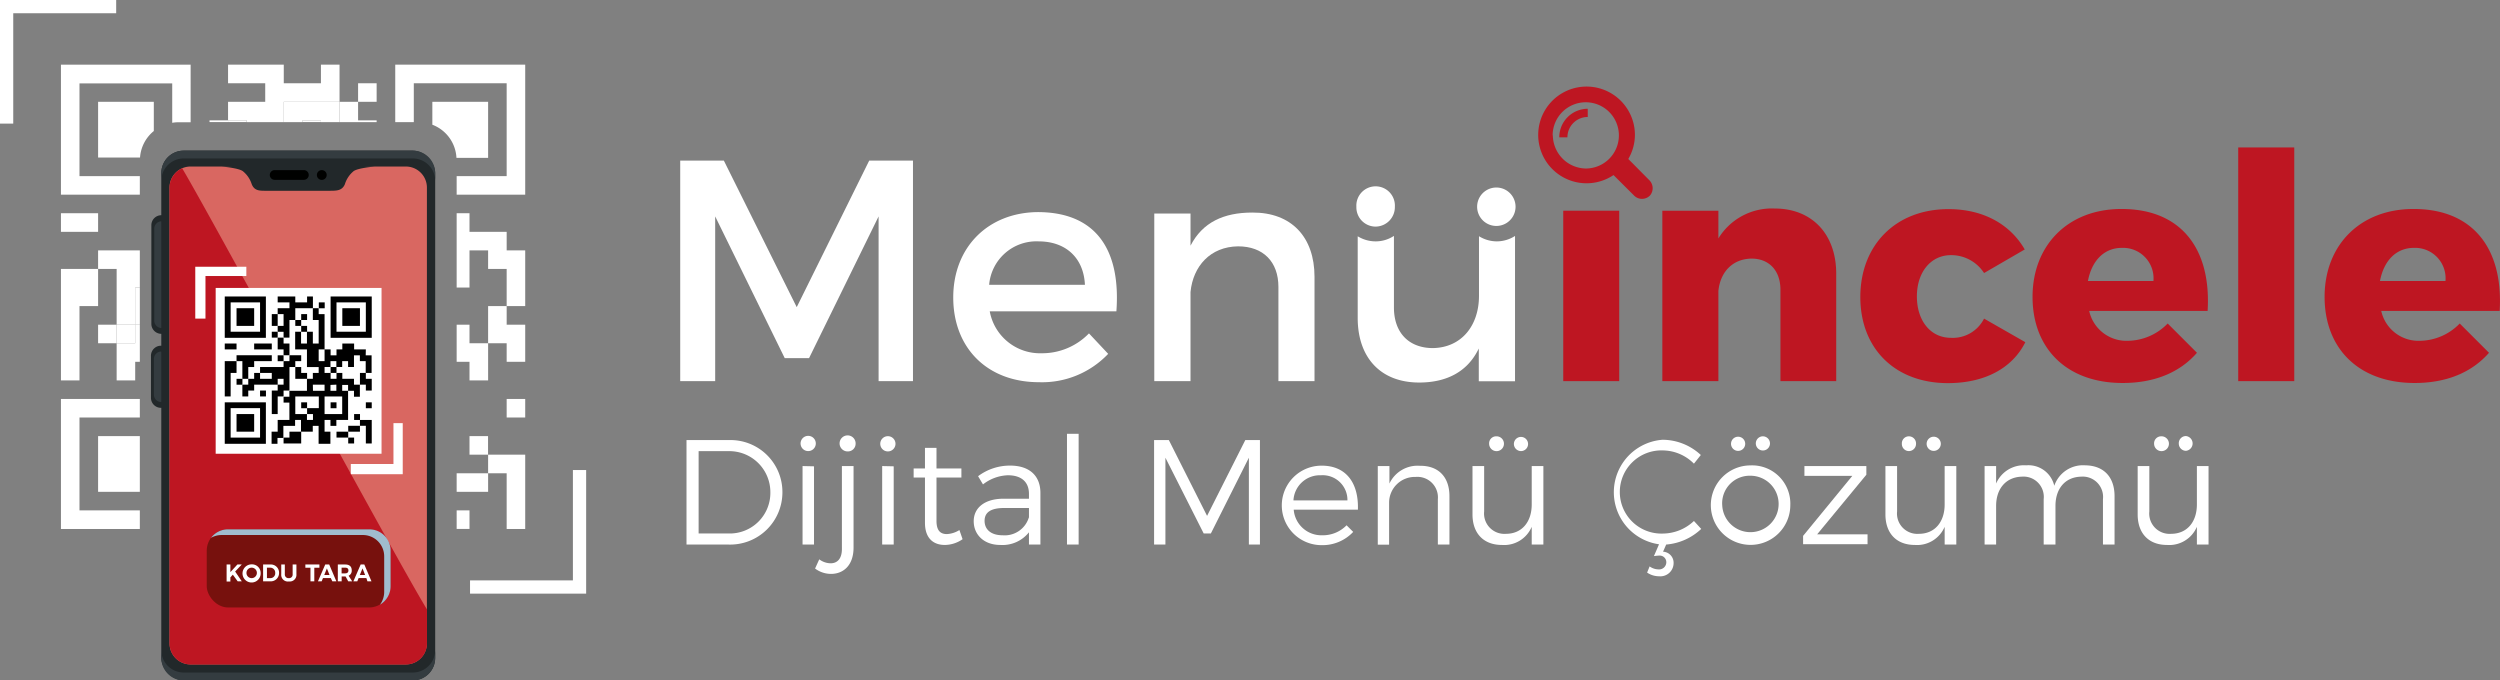 <svg xmlns="http://www.w3.org/2000/svg" viewBox="0 0 377.42 102.72"><rect x="0" y="0" width="377.42" height="102.72" fill="#808080" stroke="none"/><defs><style>.cls-1{isolation:isolate;}.cls-2{fill:#fff;}.cls-3{fill:#22282a;}.cls-4{fill:#343c40;}.cls-5{fill:#d96761;}.cls-6{fill:#be1622;}.cls-7{fill:#000100;}.cls-8{fill:#77110d;}.cls-9{fill:#a0bdce;mix-blend-mode:soft-light;}</style></defs><title>Asset 3</title><g class="cls-1"><g id="Layer_2" data-name="Layer 2"><g id="Layer_1-2" data-name="Layer 1"><polygon class="cls-2" points="2 18.66 0 18.66 0 0 17.54 0 17.54 2 2 2 2 18.66"/><polygon class="cls-2" points="88.49 89.62 70.96 89.62 70.96 87.62 86.49 87.62 86.49 70.96 88.49 70.96 88.49 89.62"/><rect class="cls-2" x="17.61" y="49.02" width="2.8" height="2.8"/><polygon class="cls-2" points="20.41 46.21 20.41 49.02 21.11 49.02 21.11 43.41 20.41 43.41 20.41 46.21"/><rect class="cls-2" x="34.43" y="18.17" width="2.8" height="0.26"/><polygon class="cls-2" points="45.65 15.37 42.84 15.37 42.84 18.17 42.84 18.44 45.65 18.44 45.65 18.17 48.45 18.17 48.45 18.44 51.26 18.44 51.26 18.17 51.26 15.37 48.45 15.37 45.65 15.37"/><polygon class="cls-2" points="76.49 9.76 73.69 9.76 70.88 9.76 68.08 9.76 65.28 9.76 62.47 9.76 59.67 9.76 59.67 12.57 59.67 15.37 59.67 18.17 59.67 18.44 62.47 18.44 62.47 18.17 62.47 15.37 62.47 12.57 65.28 12.57 68.08 12.57 70.88 12.57 73.69 12.57 76.49 12.57 76.49 15.37 76.49 18.17 76.49 20.98 76.49 23.78 76.49 26.59 73.69 26.59 70.88 26.59 68.94 26.59 68.94 29.39 70.88 29.39 73.69 29.39 76.49 29.39 79.29 29.39 79.29 26.59 79.29 23.78 79.29 20.98 79.29 18.17 79.29 15.37 79.29 12.57 79.29 9.76 76.49 9.76"/><rect class="cls-2" x="54.06" y="12.57" width="2.8" height="2.8"/><path class="cls-2" d="M73.69,23.78V15.37H65.27v3.46a5.65,5.65,0,0,1,3.64,5h4.78Z"/><rect class="cls-2" x="31.63" y="18.17" width="2.8" height="0.26"/><rect class="cls-2" x="45.65" y="18.17" width="2.8" height="0.26"/><path class="cls-2" d="M23.22,15.37H14.81v8.41h6.33a5.67,5.67,0,0,1,2.08-4V15.37Z"/><path class="cls-2" d="M20.41,26.59H12v-14H26v5.95a5,5,0,0,1,.78-.08h2V9.76H9.2V29.39H21.11v-2.8Z"/><polygon class="cls-2" points="37.24 18.44 42.84 18.44 42.84 18.17 42.84 15.37 45.65 15.37 48.45 15.37 51.26 15.37 51.26 12.57 51.26 9.76 48.45 9.76 48.45 12.57 45.65 12.57 42.84 12.57 42.84 9.76 40.04 9.76 37.24 9.76 34.43 9.76 34.43 12.57 37.24 12.57 40.04 12.57 40.04 15.37 37.24 15.37 34.43 15.37 34.43 18.17 37.24 18.17 37.24 18.44"/><polygon class="cls-2" points="14.81 35 14.81 32.19 12 32.19 9.2 32.19 9.2 35 12 35 14.81 35"/><polygon class="cls-2" points="70.88 43.41 70.88 40.6 70.88 37.8 73.69 37.8 73.69 40.6 76.49 40.6 76.49 43.41 76.49 46.21 79.29 46.21 79.29 43.41 79.29 40.6 79.29 37.8 76.49 37.8 76.49 35 73.69 35 70.88 35 70.88 32.19 68.94 32.19 68.94 43.41 70.88 43.41"/><polygon class="cls-2" points="51.26 18.44 56.86 18.44 56.86 18.17 54.06 18.17 54.06 15.37 51.26 15.37 51.26 18.17 51.26 18.44"/><polygon class="cls-2" points="70.88 49.02 68.94 49.02 68.94 54.62 70.88 54.62 70.88 57.43 73.69 57.43 73.69 54.62 73.69 51.82 70.88 51.82 70.88 49.02"/><polygon class="cls-2" points="9.2 40.6 9.2 43.41 9.2 46.21 9.2 49.02 9.2 51.82 9.2 54.62 9.2 57.43 12 57.43 12 54.62 12 51.82 12 49.02 12 46.21 14.81 46.21 14.81 43.41 14.81 40.6 12 40.6 9.2 40.6"/><polygon class="cls-2" points="20.41 46.21 20.41 43.41 21.11 43.41 21.11 37.8 20.41 37.8 17.61 37.8 14.81 37.8 14.81 40.6 17.61 40.6 17.61 43.41 17.61 46.21 17.61 49.02 20.41 49.02 20.41 46.21"/><polygon class="cls-2" points="73.69 49.02 73.69 51.82 76.49 51.82 76.49 54.62 79.29 54.62 79.29 51.82 79.29 49.02 76.49 49.02 76.49 46.21 73.69 46.21 73.69 49.02"/><rect class="cls-2" x="14.81" y="49.02" width="2.8" height="2.8"/><polygon class="cls-2" points="20.41 49.02 20.41 51.82 17.61 51.82 17.61 54.62 17.61 57.43 20.41 57.43 20.41 54.62 21.11 54.62 21.11 49.02 20.41 49.02"/><polygon class="cls-2" points="20.41 77.05 17.61 77.05 14.81 77.05 12 77.05 12 74.25 12 71.45 12 68.64 12 65.84 12 63.03 14.81 63.03 17.61 63.03 20.41 63.03 21.11 63.03 21.11 60.23 20.41 60.23 17.61 60.23 14.81 60.23 12 60.23 9.2 60.23 9.2 63.03 9.2 65.84 9.2 68.64 9.2 71.45 9.2 74.25 9.2 77.05 9.2 79.86 12 79.86 14.81 79.86 17.61 79.86 20.41 79.86 21.11 79.86 21.11 77.05 20.41 77.05"/><rect class="cls-2" x="76.49" y="60.23" width="2.8" height="2.8"/><polygon class="cls-2" points="17.61 65.84 14.81 65.84 14.81 68.64 14.81 71.45 14.81 74.25 17.61 74.25 20.41 74.25 21.11 74.25 21.11 65.84 20.41 65.84 17.61 65.84"/><rect class="cls-2" x="70.88" y="65.84" width="2.8" height="2.8"/><polygon class="cls-2" points="76.49 74.25 76.49 77.05 76.49 79.86 79.29 79.86 79.29 77.05 79.29 74.25 79.29 71.45 79.29 68.64 76.49 68.64 73.69 68.64 73.69 71.45 76.49 71.45 76.49 74.25"/><polygon class="cls-2" points="70.88 74.25 73.69 74.25 73.69 71.45 70.88 71.45 68.94 71.45 68.94 74.25 70.88 74.25"/><rect class="cls-2" x="68.94" y="77.05" width="1.94" height="2.8"/><path class="cls-3" d="M25.8,60.07a1.5,1.5,0,0,1-1.5,1.5h0a1.51,1.51,0,0,1-1.51-1.5V53.7a1.52,1.52,0,0,1,1.51-1.51h0a1.51,1.51,0,0,1,1.5,1.51Z"/><path class="cls-3" d="M25.86,48.89a1.52,1.52,0,0,1-1.51,1.51h0a1.51,1.51,0,0,1-1.5-1.51V34a1.51,1.51,0,0,1,1.5-1.51h0A1.52,1.52,0,0,1,25.86,34Z"/><path class="cls-4" d="M25.29,48.3a1.12,1.12,0,0,1-1,1.22h0a1.13,1.13,0,0,1-1-1.22V34.63a1.13,1.13,0,0,1,1-1.22h0a1.12,1.12,0,0,1,1,1.22Z"/><path class="cls-4" d="M25.24,59.47a1.12,1.12,0,0,1-1,1.22h0a1.12,1.12,0,0,1-1-1.22V54.3a1.13,1.13,0,0,1,1-1.23h0a1.13,1.13,0,0,1,1,1.23Z"/><rect class="cls-3" x="24.35" y="22.74" width="41.35" height="79.98" rx="3.39"/><path class="cls-4" d="M62.31,22.74H27.74a3.39,3.39,0,0,0-3.39,3.39v1.18a3.39,3.39,0,0,1,3.39-3.39H62.31a3.39,3.39,0,0,1,3.39,3.39V26.13A3.39,3.39,0,0,0,62.31,22.74Z"/><path class="cls-4" d="M27.74,102.72H62.31a3.39,3.39,0,0,0,3.39-3.39V98.14a3.39,3.39,0,0,1-3.39,3.39H27.74a3.39,3.39,0,0,1-3.39-3.39v1.19A3.39,3.39,0,0,0,27.74,102.72Z"/><path class="cls-5" d="M28.78,25.14H61.27a3.18,3.18,0,0,1,3.18,3.18v68.8a3.19,3.19,0,0,1-3.19,3.19H28.78a3.19,3.19,0,0,1-3.19-3.19V28.33A3.18,3.18,0,0,1,28.78,25.14Z"/><path class="cls-6" d="M27.5,25.41a3.18,3.18,0,0,0-1.9,2.92v68.8a3.18,3.18,0,0,0,3.18,3.18H61.27a3.18,3.18,0,0,0,3.19-3.18V92C59.73,84.3,31.24,31.58,27.5,25.41Z"/><path class="cls-3" d="M45.59,24.6v-.06l-.56,0-.57,0v.06l-11,.54s2.59.22,3.21.71A4.11,4.11,0,0,1,38,27.8c.42,1.06,1.25,1,2.3,1h9.47c1.05,0,1.88,0,2.3-1a4.11,4.11,0,0,1,1.3-1.95c.62-.49,3.22-.71,3.22-.71Z"/><path class="cls-7" d="M46.61,26.42a.74.74,0,0,1-.74.73h-4.4a.74.74,0,0,1-.74-.73h0a.74.74,0,0,1,.74-.74h4.4a.74.74,0,0,1,.74.74Z"/><path class="cls-7" d="M49.32,26.42a.74.74,0,1,1-.74-.74A.74.74,0,0,1,49.32,26.42Z"/><rect class="cls-2" x="32.56" y="43.47" width="25.04" height="25.03"/><polygon class="cls-2" points="59.4 63.88 59.4 70.05 52.96 70.05 52.96 71.59 60.8 71.59 60.8 63.88 59.4 63.88"/><polygon class="cls-2" points="37.19 41.67 31.02 41.67 31.02 48.1 29.48 48.1 29.48 40.27 37.19 40.27 37.19 41.67"/><path d="M55.23,44.76H49.91V51h6.21V44.76Zm0,1.77v3.55H50.8V45.65h4.43Z"/><rect x="48.13" y="45.65" width="0.89" height="0.89"/><polygon points="52.57 46.53 51.68 46.53 51.68 47.42 51.68 48.31 51.68 49.2 52.57 49.2 53.46 49.2 54.34 49.2 54.34 48.31 54.34 47.42 54.34 46.53 53.46 46.53 52.57 46.53"/><polygon points="41.92 47.42 41.03 47.42 41.03 48.31 41.03 49.2 41.92 49.2 41.92 48.31 41.92 47.42"/><rect x="45.47" y="47.42" width="0.89" height="0.89"/><polygon points="37.48 49.2 38.37 49.2 38.37 48.31 38.37 47.42 38.37 46.53 37.48 46.53 36.59 46.53 35.71 46.53 35.71 47.42 35.71 48.31 35.71 49.2 36.59 49.2 37.48 49.2"/><rect x="44.58" y="48.31" width="0.89" height="0.89"/><rect x="45.47" y="49.2" width="0.89" height="0.89"/><path d="M35.71,51h4.43V44.76H33.93V51h1.78Zm-.89-1.77V45.65h4.44v4.43H34.82Z"/><rect x="41.03" y="50.08" width="0.89" height="0.89"/><polygon points="42.81 50.97 43.7 50.97 43.7 50.09 43.7 49.2 43.7 48.31 44.58 48.31 44.58 47.42 44.58 46.53 45.47 46.53 46.36 46.53 47.24 46.53 47.24 45.65 47.24 44.76 46.36 44.76 46.36 45.65 45.47 45.65 44.58 45.65 44.58 44.76 43.7 44.76 42.81 44.76 41.92 44.76 41.92 45.65 42.81 45.65 43.7 45.65 43.7 46.53 42.81 46.53 41.92 46.53 41.92 47.42 42.81 47.42 42.81 48.31 42.81 49.2 41.92 49.2 41.92 50.09 42.81 50.09 42.81 50.97"/><polygon points="35.71 52.75 35.71 51.86 34.82 51.86 33.93 51.86 33.93 52.75 34.82 52.75 35.71 52.75"/><polygon points="39.26 51.86 38.37 51.86 38.37 52.75 39.26 52.75 40.15 52.75 41.03 52.75 41.03 51.86 40.15 51.86 39.26 51.86"/><polygon points="43.7 52.75 43.7 51.86 42.81 51.86 42.81 50.97 41.92 50.97 41.92 51.86 41.92 52.75 42.81 52.75 42.81 53.63 43.7 53.63 43.7 52.75"/><path d="M55.23,52.75H53.46v-.89H51.68v.89H50.8v.89h-.89v-.89H49v1.77h-.89V52.75H49V47.42h-.89v-.89h-.88v1.78h.88v3.55h-.88V50.08h-.89v1.78h-.89V50.08h-.89v2.67h1.78v2.66h1.77v.89h-.88v.89h-.89V59H43.69v.89h-.88v.89h.88V63.4H41.92v1.77H41V67h.89v-.89h.89V64.29h1.77V63.4h.89v1.77h1.78v-.88h.88V67h1.78V65.17H49V63.4h.89v.89h.89V63.4h1.77V59h-.89v-.89h.89V59h.89v.89h.89V58.07h-.89v-.88H51.68V56.3H50.8v.89h-.89V56.3H49v-.89h.89v-.89h.89v.89h.88v-.89h.89v.89h.89V53.64h.89v.88h.88V56.3h.89V53.64h-.89Zm-8,5.32H49V59H47.25Zm-.89,5.33v-.89H44.58V59.85h3.55v1.77H46.36v.89h.89v.89Zm5.32-2.66v1.77H49V59.85h2.66Zm-.88-2.67V59h-.89v-.89Z"/><rect x="41.92" y="53.64" width="0.89" height="0.89"/><polygon points="33.93 54.52 33.93 55.41 33.93 56.3 33.93 57.19 33.93 58.07 33.93 58.96 33.93 59.85 34.82 59.85 34.82 58.96 34.82 58.07 34.82 57.19 34.82 56.3 35.71 56.3 35.71 55.41 35.71 54.52 34.82 54.52 33.93 54.52"/><rect x="49.91" y="55.41" width="0.89" height="0.89"/><polygon points="37.48 56.3 37.48 55.41 38.37 55.41 38.37 54.52 39.26 54.52 40.15 54.52 41.03 54.52 41.03 53.63 40.15 53.63 39.26 53.63 38.37 53.63 37.48 53.63 36.59 53.63 35.71 53.63 35.71 54.52 36.59 54.52 36.59 55.41 36.59 56.3 36.59 57.19 37.48 57.19 37.48 56.3"/><polygon points="45.47 56.3 45.47 55.41 44.58 55.41 44.58 56.3 44.58 57.19 45.47 57.19 46.36 57.19 46.36 56.3 45.47 56.3"/><polygon points="54.34 57.19 54.34 58.07 55.23 58.07 55.23 58.96 56.12 58.96 56.12 58.07 56.12 57.19 55.23 57.19 55.23 56.3 54.34 56.3 54.34 57.19"/><rect x="35.71" y="57.19" width="0.89" height="0.89"/><polygon points="43.7 58.96 43.7 58.07 43.7 57.19 43.7 56.3 43.7 55.41 44.58 55.41 44.58 54.52 45.47 54.52 45.47 53.63 44.58 53.63 43.7 53.63 43.7 54.52 42.81 54.52 42.81 55.41 41.92 55.41 41.03 55.41 40.15 55.41 39.26 55.41 39.26 56.3 40.15 56.3 41.03 56.3 41.03 57.19 40.15 57.19 39.26 57.19 39.26 56.3 38.37 56.3 38.37 57.19 37.48 57.19 37.48 58.07 36.59 58.07 36.59 58.96 36.59 59.85 37.48 59.85 37.48 58.96 38.37 58.96 38.37 58.07 39.26 58.07 40.15 58.07 41.03 58.07 41.92 58.07 41.92 57.19 42.81 57.19 42.81 58.07 41.92 58.07 41.92 58.96 41.03 58.96 41.03 59.85 41.03 60.73 41.03 61.62 41.03 62.51 41.92 62.51 41.92 61.62 41.92 60.73 41.92 59.85 42.81 59.85 42.81 58.96 43.7 58.96"/><rect x="39.26" y="58.96" width="0.89" height="0.89"/><path d="M38.37,60.74H33.93V67h6.21V60.74H38.37Zm.89,1.77v3.55H34.82V61.62h4.44Z"/><rect x="45.47" y="60.74" width="0.89" height="0.89"/><rect x="49.91" y="60.74" width="0.89" height="0.89"/><rect x="55.23" y="60.74" width="0.89" height="0.89"/><polygon points="36.59 62.51 35.71 62.51 35.71 63.4 35.71 64.28 35.71 65.17 36.59 65.17 37.48 65.17 38.37 65.17 38.37 64.28 38.37 63.4 38.37 62.51 37.48 62.51 36.59 62.51"/><rect x="53.46" y="62.51" width="0.89" height="0.89"/><polygon points="54.34 63.4 54.34 64.28 55.23 64.28 55.23 65.17 55.23 66.06 55.23 66.95 56.12 66.95 56.12 66.06 56.12 65.17 56.12 64.28 56.12 63.4 55.23 63.4 54.34 63.4"/><polygon points="52.57 64.28 52.57 65.17 53.46 65.17 54.34 65.17 54.34 64.28 53.46 64.28 52.57 64.28"/><polygon points="43.7 65.17 43.7 66.06 42.81 66.06 42.81 66.95 43.7 66.95 44.58 66.95 45.47 66.95 45.47 66.06 45.47 65.17 44.58 65.17 43.7 65.17"/><polygon points="50.8 65.17 50.8 66.06 51.68 66.06 52.57 66.06 52.57 65.17 51.68 65.17 50.8 65.17"/><rect x="52.57" y="66.06" width="0.89" height="0.89"/><rect class="cls-8" x="31.21" y="79.91" width="27.73" height="11.8" rx="3.22"/><path class="cls-9" d="M55.72,79.91H34.43a3.22,3.22,0,0,0-2.58,1.29,3.28,3.28,0,0,1,1.61-.43H54.75A3.22,3.22,0,0,1,58,84v5.36a3.22,3.22,0,0,1-.64,1.93,3.23,3.23,0,0,0,1.61-2.79V83.13A3.22,3.22,0,0,0,55.72,79.91Z"/><path class="cls-2" d="M35.88,87.76l-.73-1-.37.4v.63h-.57V85.22h.57v1.15l1.06-1.15h.66l-1,1.06,1,1.48Z"/><path class="cls-2" d="M39.35,86.49A1.37,1.37,0,1,1,38,85.2,1.3,1.3,0,0,1,39.35,86.49Zm-2.14,0a.78.78,0,0,0,.78.79.79.79,0,0,0,0-1.58A.78.78,0,0,0,37.21,86.49Z"/><path class="cls-2" d="M42.13,86.49a1.25,1.25,0,0,1-1.35,1.27H39.72V85.22H40.8A1.24,1.24,0,0,1,42.13,86.49Zm-.58,0a.75.75,0,0,0-.76-.79H40.3v1.58h.52A.73.73,0,0,0,41.55,86.49Z"/><path class="cls-2" d="M43.62,87.28a.53.53,0,0,0,.56-.58V85.22h.57V86.7a1,1,0,0,1-1.13,1.08,1,1,0,0,1-1.16-1.08V85.22H43V86.7A.55.55,0,0,0,43.62,87.28Z"/><path class="cls-2" d="M48.22,85.22v.49h-.77v2.05h-.58V85.71H46.1v-.49Z"/><path class="cls-2" d="M49.94,87.27H48.76l-.2.49H48l1.1-2.54h.6l1.08,2.54h-.61Zm-.19-.46-.4-1-.4,1Z"/><path class="cls-2" d="M52.57,87.76l-.4-.73h-.59v.73H51V85.22h1.1c.67,0,1,.32,1,.88a.83.83,0,0,1-.47.82l.54.84Zm-1-1.2h.53c.32,0,.5-.15.5-.44s-.18-.42-.5-.42h-.53Z"/><path class="cls-2" d="M55.31,87.27H54.14l-.2.49h-.59l1.1-2.54H55l1.08,2.54h-.61Zm-.19-.46-.39-1-.41,1Z"/><path class="cls-2" d="M109.28,24.25l11,22.12,10.94-22.12h6.61V57.54h-5.19l0-24.87-10.5,21.4h-3.67l-10.5-21.4V57.54h-5.28V24.25Z"/><path class="cls-2" d="M168.54,47H149.42a7.72,7.72,0,0,0,7.85,6.33,9.83,9.83,0,0,0,7.13-3l2.9,3.09a13.75,13.75,0,0,1-10.46,4.28c-7.8,0-12.93-5.18-12.93-12.79s5.28-12.84,12.79-12.89C165.59,32.05,169.21,37.85,168.54,47Zm-4.75-4c-.19-4.09-2.91-6.56-7-6.56A7.16,7.16,0,0,0,149.33,43Z"/><path class="cls-2" d="M198.45,41.8V57.54H193V43.32c0-3.8-2.29-6.13-6.09-6.13-4.19.05-6.8,3-7.18,6.89V57.54h-5.47V32.24h5.47v4.85c1.81-3.52,5-5,9.32-5C194.94,32.05,198.45,35.76,198.45,41.8Z"/><path class="cls-6" d="M244.45,31.81V57.54H236V31.81Z"/><path class="cls-6" d="M277.21,41.32V57.54h-8.42V43.75c0-2.9-1.71-4.71-4.37-4.71-2.85.05-4.71,2-5,4.9v13.6h-8.46V31.81h8.46V36a9.45,9.45,0,0,1,8.51-4.52C273.5,31.48,277.21,35.29,277.21,41.32Z"/><path class="cls-6" d="M294.53,38.52c-3,0-5.14,2.52-5.14,6.23S291.48,51,294.53,51a5.28,5.28,0,0,0,5-2.9l6.23,3.56c-2,4-6.23,6.18-11.69,6.18-7.94,0-13.22-5.18-13.22-13s5.32-13.27,13.31-13.27c5.18,0,9.28,2.23,11.51,6.09l-6.14,3.56A5.89,5.89,0,0,0,294.53,38.52Z"/><path class="cls-6" d="M333.28,46.94H315.4a5.76,5.76,0,0,0,5.85,4.51,8.52,8.52,0,0,0,6-2.61l4.42,4.42c-2.61,3-6.46,4.56-11.22,4.56-8.41,0-13.6-5.18-13.6-13s5.38-13.27,13.41-13.27C329.29,31.53,333.85,37.57,333.28,46.94Zm-8.18-4.52a4.6,4.6,0,0,0-4.75-5c-2.76,0-4.57,2-5.14,5Z"/><path class="cls-6" d="M346.36,22.26V57.54H337.9V22.26Z"/><path class="cls-6" d="M377.37,46.94H359.49a5.76,5.76,0,0,0,5.85,4.51,8.52,8.52,0,0,0,6-2.61l4.42,4.42c-2.62,3-6.47,4.56-11.22,4.56-8.42,0-13.6-5.18-13.6-13s5.37-13.27,13.41-13.27C373.37,31.53,377.94,37.57,377.37,46.94Zm-8.18-4.52a4.6,4.6,0,0,0-4.75-5c-2.76,0-4.57,2-5.14,5Z"/><path class="cls-2" d="M118.12,74.32a7.89,7.89,0,0,1-8.18,7.89h-6.3V66.44H110A7.84,7.84,0,0,1,118.12,74.32Zm-1.82,0A6.19,6.19,0,0,0,110,68.11h-4.53V80.54H110A6.13,6.13,0,0,0,116.3,74.34Z"/><path class="cls-2" d="M123.16,67a1.15,1.15,0,1,1-1.15-1.2A1.15,1.15,0,0,1,123.16,67Zm-.27,3.4V82.21h-1.73V70.36Z"/><path class="cls-2" d="M125.46,86.64a4,4,0,0,1-2.41-.81l.63-1.39a2.94,2.94,0,0,0,1.71.6c1,0,1.71-.67,1.71-2.16V70.36h1.76v12.3C128.86,85.38,127.3,86.64,125.46,86.64ZM129.17,67A1.16,1.16,0,0,1,128,68.15,1.21,1.21,0,1,1,129.17,67Z"/><path class="cls-2" d="M135.19,67a1.15,1.15,0,1,1-2.3,0,1.15,1.15,0,1,1,2.3,0Zm-.27,3.4V82.21h-1.74V70.36Z"/><path class="cls-2" d="M145.32,81.4a4.75,4.75,0,0,1-2.68.87c-1.73,0-3-1-3-3.35V72.09h-1.71V70.72h1.71V67.61h1.74v3.11h3.76v1.37h-3.76v6.54c0,1.44.56,2,1.57,2a3.92,3.92,0,0,0,1.89-.61Z"/><path class="cls-2" d="M155.34,82.21V80.36A5.11,5.11,0,0,1,151,82.27c-2.45,0-4-1.55-4-3.58s1.65-3.38,4.44-3.4h3.9v-.74c0-1.74-1.09-2.8-3.18-2.8a6.44,6.44,0,0,0-3.76,1.38l-.74-1.24a8,8,0,0,1,4.84-1.6c2.93,0,4.55,1.55,4.57,4.08l0,7.84Zm0-4.08V76.69h-3.7c-2,0-3,.61-3,1.94s1,2.18,2.72,2.18A3.81,3.81,0,0,0,155.32,78.13Z"/><path class="cls-2" d="M162.84,65.49V82.21h-1.76V65.49Z"/><path class="cls-2" d="M176.46,66.44l5.77,11.44L188,66.44h2.21V82.21h-1.67l0-13.11-5.74,11.44h-1.08L175.94,69.1V82.21h-1.71V66.44Z"/><path class="cls-2" d="M205,76.94h-9.69a4.2,4.2,0,0,0,4.31,3.87,5,5,0,0,0,3.67-1.51l1,1a6.35,6.35,0,0,1-4.78,2,6,6,0,0,1,0-12C203.24,70.29,205.13,72.93,205,76.94Zm-1.58-1.4a3.74,3.74,0,0,0-4-3.79,4,4,0,0,0-4.15,3.79Z"/><path class="cls-2" d="M218.82,74.91v7.3h-1.75V75.36A3.1,3.1,0,0,0,213.71,72a3.89,3.89,0,0,0-4,3.87v6.36H208V70.36h1.76V73a4.69,4.69,0,0,1,4.6-2.68C217.16,70.29,218.82,72,218.82,74.91Z"/><path class="cls-2" d="M233,70.36V82.21h-1.76V79.53a4.51,4.51,0,0,1-4.5,2.74c-2.77,0-4.44-1.75-4.44-4.61v-7.3h1.76v6.85a3.07,3.07,0,0,0,3.29,3.38c2.45,0,3.89-1.85,3.89-4.42V70.36ZM224.81,67a1.06,1.06,0,0,1,1.06-1.13A1.12,1.12,0,1,1,224.81,67Zm3.74,0a1.07,1.07,0,1,1,1.08,1.1A1.08,1.08,0,0,1,228.55,67Z"/><path class="cls-2" d="M252.66,85a2,2,0,0,1-2.18,2,3.22,3.22,0,0,1-1.82-.56l.38-.93a2.36,2.36,0,0,0,1.33.45,1.09,1.09,0,0,0,1.19-1.08,1,1,0,0,0-1.12-1c-.23,0-.55.05-.75.07l.77-1.78A7.94,7.94,0,0,1,251,66.39a8.52,8.52,0,0,1,5.77,2.3L255.73,70a6.69,6.69,0,0,0-4.66-2,6.28,6.28,0,1,0,0,12.55,6.89,6.89,0,0,0,4.66-1.9l1.1,1.2a8.7,8.7,0,0,1-5.29,2.36l-.47,1.08A1.67,1.67,0,0,1,252.66,85Z"/><path class="cls-2" d="M270.28,76.26a6,6,0,1,1-6-6A5.77,5.77,0,0,1,270.28,76.26Zm-10.28,0a4.26,4.26,0,1,0,4.26-4.44A4.16,4.16,0,0,0,260,76.28ZM263.47,67a1.07,1.07,0,1,1-2.14,0,1.07,1.07,0,1,1,2.14,0Zm3.74,0a1.07,1.07,0,1,1-1.06-1.13A1.08,1.08,0,0,1,267.21,67Z"/><path class="cls-2" d="M281.76,70.36v1.31l-7.43,9,7.61,0v1.49l-9.73,0V80.9l7.43-9.06-7.23,0V70.36Z"/><path class="cls-2" d="M295.34,70.36V82.21h-1.76V79.53a4.52,4.52,0,0,1-4.5,2.74c-2.77,0-4.44-1.75-4.44-4.61v-7.3h1.76v6.85a3.07,3.07,0,0,0,3.29,3.38c2.45,0,3.89-1.85,3.89-4.42V70.36ZM287.12,67a1.06,1.06,0,0,1,1.06-1.13A1.08,1.08,0,0,1,289.26,67a1.09,1.09,0,0,1-1.08,1.1A1.07,1.07,0,0,1,287.12,67Zm3.74,0A1.07,1.07,0,1,1,293,67a1.07,1.07,0,1,1-2.14,0Z"/><path class="cls-2" d="M319.23,74.91v7.3h-1.75V75.36a3.07,3.07,0,0,0-3.29-3.4c-2.46.06-3.88,1.85-3.88,4.41v5.84h-1.78V75.36a3.06,3.06,0,0,0-3.28-3.4c-2.44.06-3.9,1.85-3.9,4.41v5.84h-1.74V70.36h1.74V73a4.56,4.56,0,0,1,4.53-2.75,4,4,0,0,1,4.25,3.09,4.58,4.58,0,0,1,4.69-3.09C317.59,70.29,319.23,72,319.23,74.91Z"/><path class="cls-2" d="M333.42,70.36V82.21h-1.76V79.53a4.53,4.53,0,0,1-4.51,2.74c-2.77,0-4.43-1.75-4.43-4.61v-7.3h1.76v6.85a3.07,3.07,0,0,0,3.28,3.38c2.46,0,3.9-1.85,3.9-4.42V70.36ZM325.2,67a1.06,1.06,0,0,1,1.05-1.13A1.12,1.12,0,1,1,325.2,67Zm3.73,0A1.08,1.08,0,0,1,330,65.83a1.12,1.12,0,0,1,0,2.23A1.09,1.09,0,0,1,328.93,67Z"/><path class="cls-6" d="M249,27.21,245.82,24a7.21,7.21,0,0,0,1-3.57,7.3,7.3,0,1,0-3.23,6l3.11,3.1a1.66,1.66,0,0,0,1.19.49,1.67,1.67,0,0,0,1.19-.49A1.7,1.7,0,0,0,249,27.21Zm-14.6-6.77a5,5,0,1,1,5,5A5.06,5.06,0,0,1,234.43,20.44Z"/><path class="cls-6" d="M235.4,20.73h1.23a3.07,3.07,0,0,1,3.07-3.07V16.42A4.31,4.31,0,0,0,235.4,20.73Z"/><path class="cls-2" d="M226,36.44a5.12,5.12,0,0,1-2.72-.78v9c0,4.42-2.57,7.8-6.94,7.89-3.66,0-5.9-2.33-5.9-6.13V35.61a5,5,0,0,1-2.76.83,5.17,5.17,0,0,1-2.71-.77V48c0,6,3.47,9.75,9.28,9.75,4.13,0,7.32-1.62,9-5.14v4.95h5.47V35.62A5.1,5.1,0,0,1,226,36.44Z"/><path class="cls-2" d="M204.77,31.21a2.91,2.91,0,1,1,5.81,0,2.94,2.94,0,0,1-2.9,3A2.91,2.91,0,0,1,204.77,31.21Z"/><path class="cls-2" d="M223,31.21a2.9,2.9,0,1,1,5.8,0,2.9,2.9,0,1,1-5.8,0Z"/></g></g></g></svg>